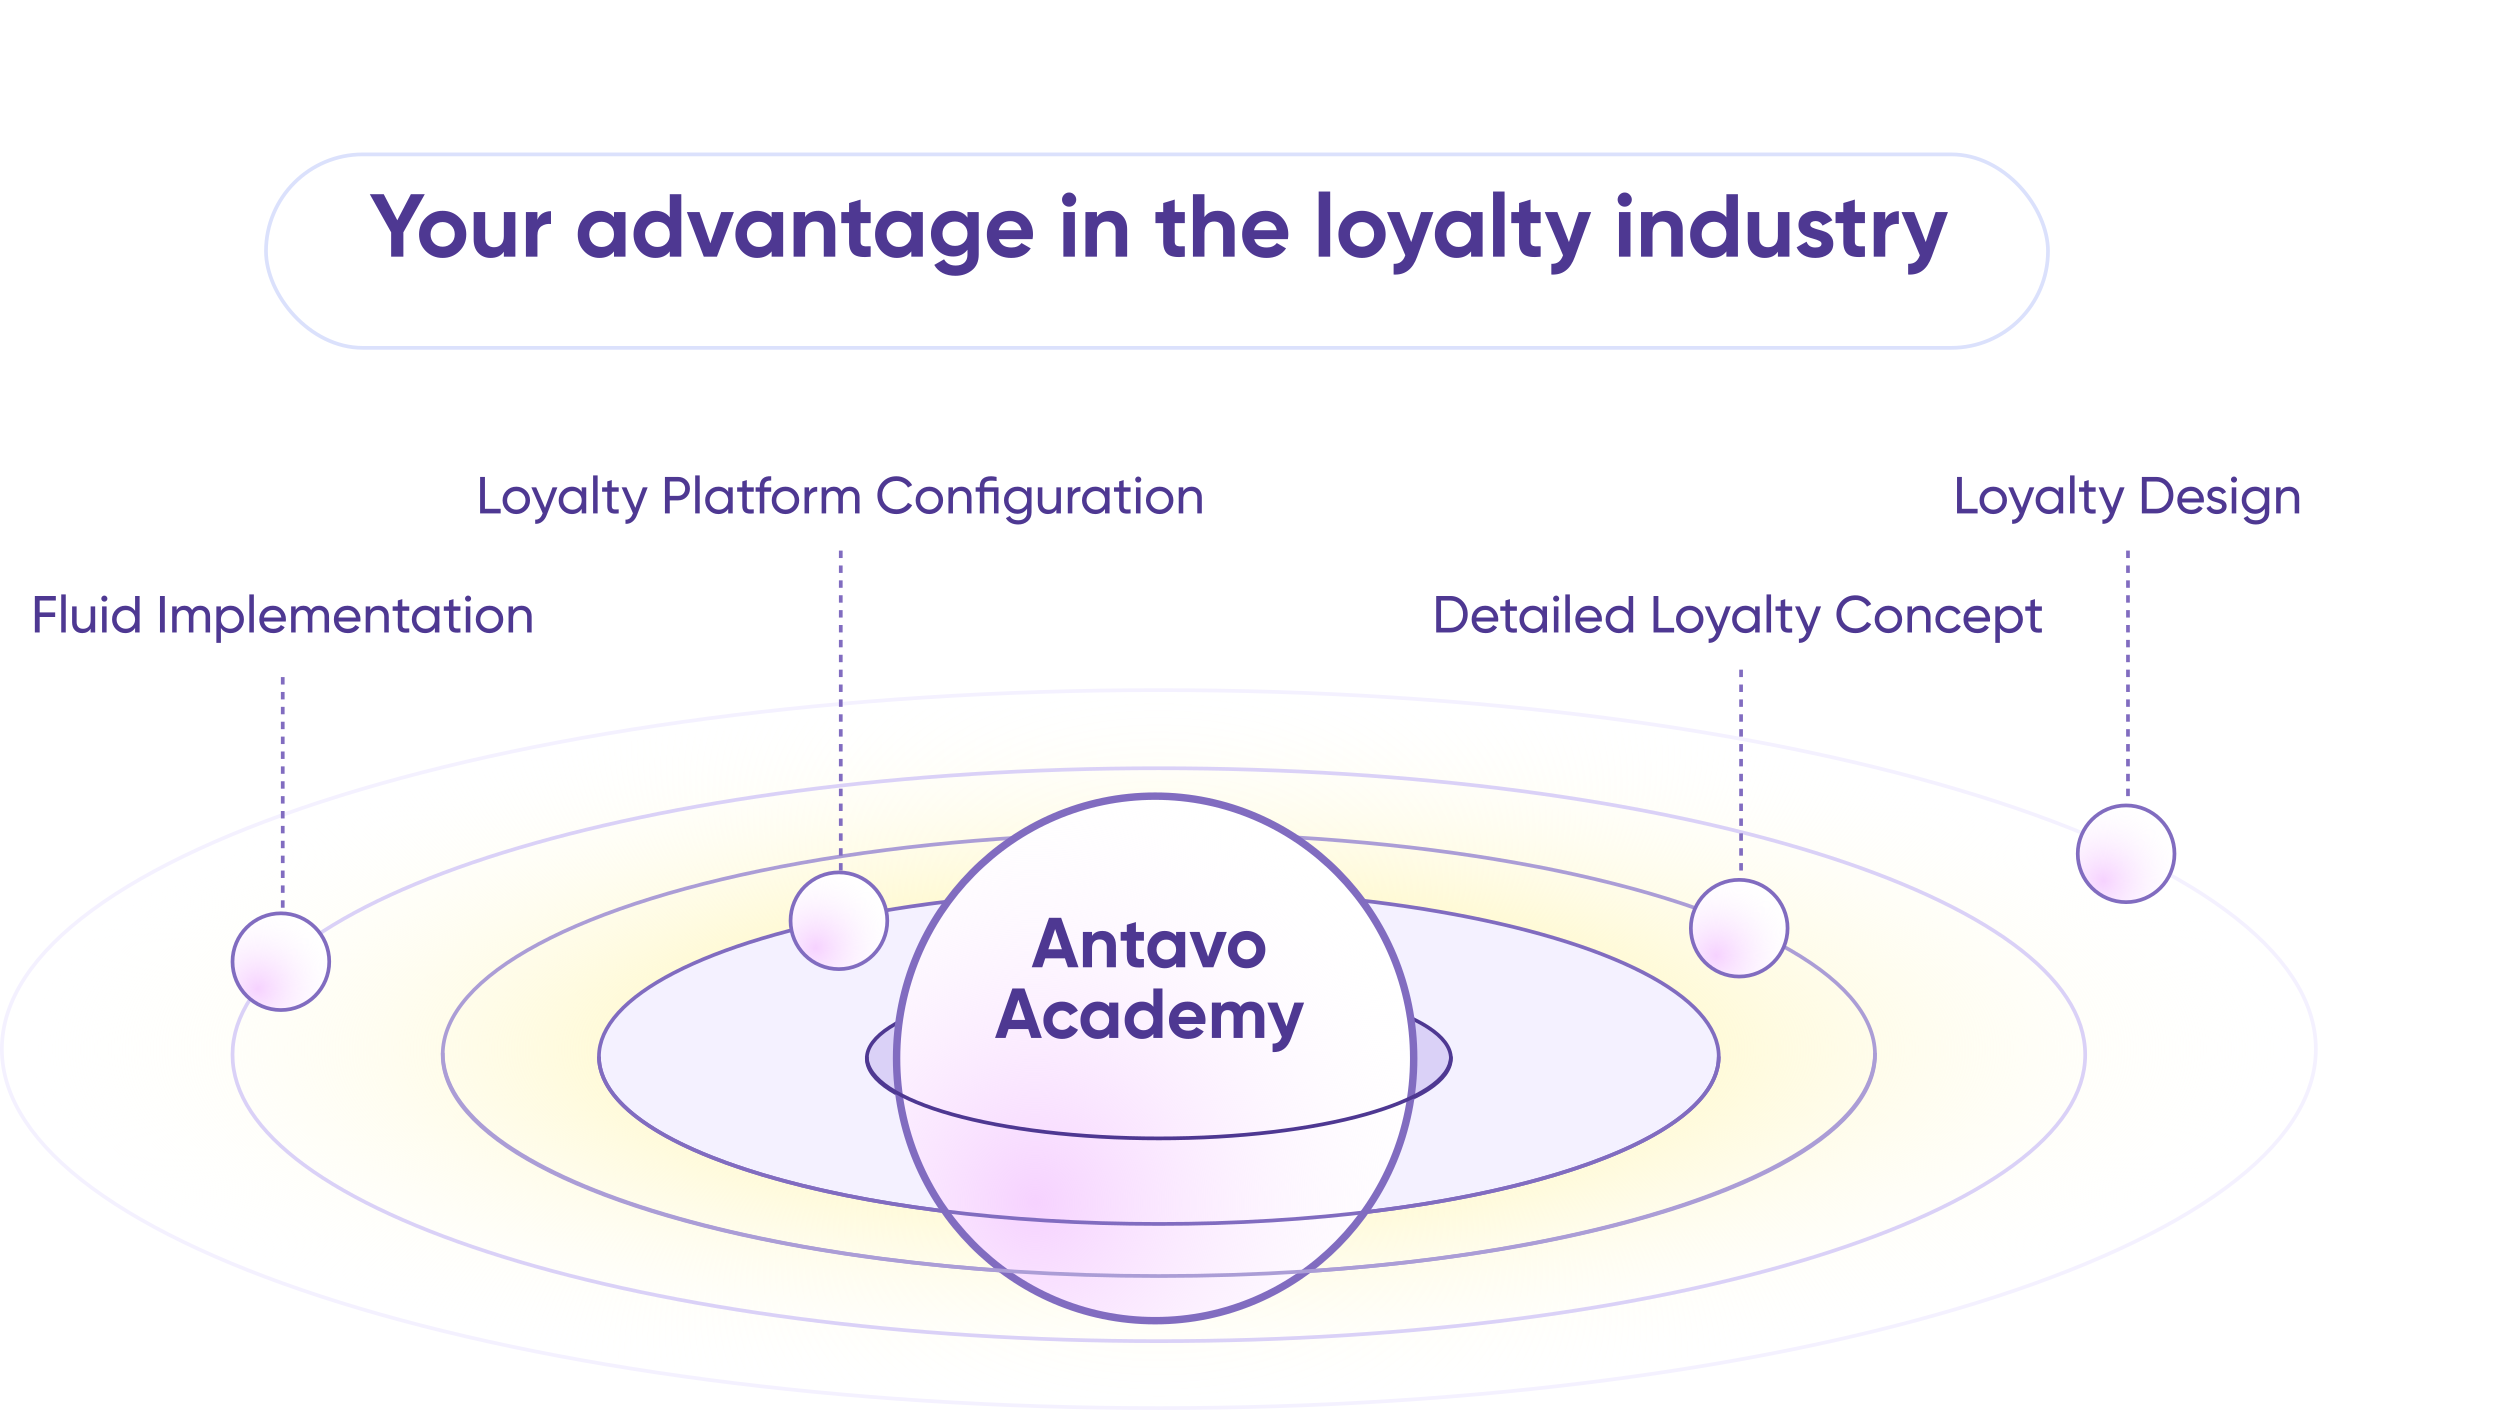 <svg width="672" height="380" viewBox="0 0 672 380" fill="none" xmlns="http://www.w3.org/2000/svg">
<g clip-path="url(#clip0_364_1367)">
<g filter="url(#filter0_d_364_1367)">
<rect x="71" y="37" width="480" height="53" rx="26.5" fill="white"/>
<rect x="71.5" y="37.5" width="479" height="52" rx="26" stroke="#DBE1FC"/>
</g>
<path d="M622.5 282C622.5 295.159 613.935 307.788 598.224 319.354C582.524 330.913 559.773 341.344 531.615 350.112C475.305 367.647 397.482 378.5 311.5 378.5C225.518 378.5 147.695 367.647 91.385 350.112C63.227 341.344 40.476 330.913 24.776 319.354C9.065 307.788 0.5 295.159 0.5 282C0.5 268.841 9.065 256.212 24.776 244.646C40.476 233.087 63.227 222.656 91.385 213.888C147.695 196.353 225.518 185.5 311.5 185.5C397.482 185.5 475.305 196.353 531.615 213.888C559.773 222.656 582.524 233.087 598.224 244.646C613.935 256.212 622.5 268.841 622.5 282Z" fill="url(#paint0_radial_364_1367)" stroke="#F4F1FF"/>
<path d="M389.872 160.2C391.207 160.2 392.313 160.676 393.19 161.628C394.077 162.571 394.52 163.728 394.52 165.1C394.52 166.472 394.077 167.634 393.19 168.586C392.313 169.529 391.207 170 389.872 170H386.05V160.2H389.872ZM389.872 168.768C390.871 168.768 391.687 168.418 392.322 167.718C392.957 167.018 393.274 166.145 393.274 165.1C393.274 164.055 392.957 163.182 392.322 162.482C391.687 161.782 390.871 161.432 389.872 161.432H387.352V168.768H389.872ZM396.827 167.06C396.948 167.685 397.233 168.171 397.681 168.516C398.138 168.861 398.698 169.034 399.361 169.034C400.285 169.034 400.957 168.693 401.377 168.012L402.413 168.6C401.731 169.655 400.705 170.182 399.333 170.182C398.222 170.182 397.317 169.837 396.617 169.146C395.926 168.446 395.581 167.564 395.581 166.5C395.581 165.445 395.921 164.568 396.603 163.868C397.284 163.168 398.166 162.818 399.249 162.818C400.275 162.818 401.111 163.182 401.755 163.91C402.408 164.629 402.735 165.497 402.735 166.514C402.735 166.691 402.721 166.873 402.693 167.06H396.827ZM399.249 163.966C398.595 163.966 398.054 164.153 397.625 164.526C397.195 164.89 396.929 165.38 396.827 165.996H401.503C401.4 165.333 401.139 164.829 400.719 164.484C400.299 164.139 399.809 163.966 399.249 163.966ZM407.738 164.176H405.876V167.97C405.876 168.315 405.941 168.563 406.072 168.712C406.212 168.852 406.422 168.927 406.702 168.936C406.982 168.936 407.327 168.927 407.738 168.908V170C406.674 170.14 405.895 170.056 405.4 169.748C404.905 169.431 404.658 168.838 404.658 167.97V164.176H403.272V163H404.658V161.404L405.876 161.04V163H407.738V164.176ZM414.62 163H415.838V170H414.62V168.796C414.014 169.72 413.132 170.182 411.974 170.182C410.994 170.182 410.159 169.827 409.468 169.118C408.778 168.399 408.432 167.527 408.432 166.5C408.432 165.473 408.778 164.605 409.468 163.896C410.159 163.177 410.994 162.818 411.974 162.818C413.132 162.818 414.014 163.28 414.62 164.204V163ZM412.128 169.006C412.838 169.006 413.43 168.768 413.906 168.292C414.382 167.807 414.62 167.209 414.62 166.5C414.62 165.791 414.382 165.198 413.906 164.722C413.43 164.237 412.838 163.994 412.128 163.994C411.428 163.994 410.84 164.237 410.364 164.722C409.888 165.198 409.65 165.791 409.65 166.5C409.65 167.209 409.888 167.807 410.364 168.292C410.84 168.768 411.428 169.006 412.128 169.006ZM418.3 161.726C418.066 161.726 417.87 161.647 417.712 161.488C417.553 161.329 417.474 161.138 417.474 160.914C417.474 160.69 417.553 160.499 417.712 160.34C417.87 160.172 418.066 160.088 418.3 160.088C418.524 160.088 418.715 160.172 418.874 160.34C419.032 160.499 419.112 160.69 419.112 160.914C419.112 161.138 419.032 161.329 418.874 161.488C418.715 161.647 418.524 161.726 418.3 161.726ZM417.684 170V163H418.902V170H417.684ZM420.76 170V159.78H421.978V170H420.76ZM424.69 167.06C424.811 167.685 425.096 168.171 425.544 168.516C426.001 168.861 426.561 169.034 427.224 169.034C428.148 169.034 428.82 168.693 429.24 168.012L430.276 168.6C429.595 169.655 428.568 170.182 427.196 170.182C426.085 170.182 425.18 169.837 424.48 169.146C423.789 168.446 423.444 167.564 423.444 166.5C423.444 165.445 423.785 164.568 424.466 163.868C425.147 163.168 426.029 162.818 427.112 162.818C428.139 162.818 428.974 163.182 429.618 163.91C430.271 164.629 430.598 165.497 430.598 166.514C430.598 166.691 430.584 166.873 430.556 167.06H424.69ZM427.112 163.966C426.459 163.966 425.917 164.153 425.488 164.526C425.059 164.89 424.793 165.38 424.69 165.996H429.366C429.263 165.333 429.002 164.829 428.582 164.484C428.162 164.139 427.672 163.966 427.112 163.966ZM437.781 160.2H438.999V170H437.781V168.796C437.174 169.72 436.292 170.182 435.135 170.182C434.155 170.182 433.319 169.827 432.629 169.118C431.938 168.399 431.593 167.527 431.593 166.5C431.593 165.473 431.938 164.605 432.629 163.896C433.319 163.177 434.155 162.818 435.135 162.818C436.292 162.818 437.174 163.28 437.781 164.204V160.2ZM435.289 169.006C435.998 169.006 436.591 168.768 437.067 168.292C437.543 167.807 437.781 167.209 437.781 166.5C437.781 165.791 437.543 165.198 437.067 164.722C436.591 164.237 435.998 163.994 435.289 163.994C434.589 163.994 434.001 164.237 433.525 164.722C433.049 165.198 432.811 165.791 432.811 166.5C432.811 167.209 433.049 167.807 433.525 168.292C434.001 168.768 434.589 169.006 435.289 169.006ZM445.772 168.768H450V170H444.47V160.2H445.772V168.768ZM456.814 169.118C456.096 169.827 455.223 170.182 454.196 170.182C453.17 170.182 452.297 169.827 451.578 169.118C450.869 168.409 450.514 167.536 450.514 166.5C450.514 165.464 450.869 164.591 451.578 163.882C452.297 163.173 453.17 162.818 454.196 162.818C455.223 162.818 456.096 163.173 456.814 163.882C457.533 164.591 457.892 165.464 457.892 166.5C457.892 167.536 457.533 168.409 456.814 169.118ZM454.196 168.992C454.896 168.992 455.484 168.754 455.96 168.278C456.436 167.802 456.674 167.209 456.674 166.5C456.674 165.791 456.436 165.198 455.96 164.722C455.484 164.246 454.896 164.008 454.196 164.008C453.506 164.008 452.922 164.246 452.446 164.722C451.97 165.198 451.732 165.791 451.732 166.5C451.732 167.209 451.97 167.802 452.446 168.278C452.922 168.754 453.506 168.992 454.196 168.992ZM463.941 163H465.243L462.387 170.434C462.088 171.227 461.668 171.829 461.127 172.24C460.595 172.66 459.979 172.847 459.279 172.8V171.666C460.138 171.731 460.768 171.255 461.169 170.238L461.295 169.972L458.243 163H459.545L461.925 168.488L463.941 163ZM471.783 163H473.001V170H471.783V168.796C471.176 169.72 470.294 170.182 469.137 170.182C468.157 170.182 467.321 169.827 466.631 169.118C465.94 168.399 465.595 167.527 465.595 166.5C465.595 165.473 465.94 164.605 466.631 163.896C467.321 163.177 468.157 162.818 469.137 162.818C470.294 162.818 471.176 163.28 471.783 164.204V163ZM469.291 169.006C470 169.006 470.593 168.768 471.069 168.292C471.545 167.807 471.783 167.209 471.783 166.5C471.783 165.791 471.545 165.198 471.069 164.722C470.593 164.237 470 163.994 469.291 163.994C468.591 163.994 468.003 164.237 467.527 164.722C467.051 165.198 466.812 165.791 466.812 166.5C466.812 167.209 467.051 167.807 467.527 168.292C468.003 168.768 468.591 169.006 469.291 169.006ZM474.846 170V159.78H476.064V170H474.846ZM481.73 164.176H479.868V167.97C479.868 168.315 479.933 168.563 480.064 168.712C480.204 168.852 480.414 168.927 480.694 168.936C480.974 168.936 481.319 168.927 481.73 168.908V170C480.666 170.14 479.887 170.056 479.392 169.748C478.897 169.431 478.65 168.838 478.65 167.97V164.176H477.264V163H478.65V161.404L479.868 161.04V163H481.73V164.176ZM488.208 163H489.51L486.654 170.434C486.356 171.227 485.936 171.829 485.394 172.24C484.862 172.66 484.246 172.847 483.546 172.8V171.666C484.405 171.731 485.035 171.255 485.436 170.238L485.562 169.972L482.51 163H483.812L486.192 168.488L488.208 163ZM498.76 170.182C497.276 170.182 496.048 169.692 495.078 168.712C494.116 167.732 493.636 166.528 493.636 165.1C493.636 163.672 494.116 162.468 495.078 161.488C496.048 160.508 497.276 160.018 498.76 160.018C499.656 160.018 500.477 160.233 501.224 160.662C501.98 161.091 502.568 161.67 502.988 162.398L501.854 163.056C501.574 162.515 501.154 162.085 500.594 161.768C500.043 161.441 499.432 161.278 498.76 161.278C497.63 161.278 496.706 161.642 495.988 162.37C495.278 163.098 494.924 164.008 494.924 165.1C494.924 166.183 495.278 167.088 495.988 167.816C496.706 168.544 497.63 168.908 498.76 168.908C499.432 168.908 500.043 168.749 500.594 168.432C501.154 168.105 501.574 167.676 501.854 167.144L502.988 167.788C502.577 168.516 501.994 169.099 501.238 169.538C500.482 169.967 499.656 170.182 498.76 170.182ZM510.217 169.118C509.498 169.827 508.625 170.182 507.599 170.182C506.572 170.182 505.699 169.827 504.981 169.118C504.271 168.409 503.917 167.536 503.917 166.5C503.917 165.464 504.271 164.591 504.981 163.882C505.699 163.173 506.572 162.818 507.599 162.818C508.625 162.818 509.498 163.173 510.217 163.882C510.935 164.591 511.295 165.464 511.295 166.5C511.295 167.536 510.935 168.409 510.217 169.118ZM507.599 168.992C508.299 168.992 508.887 168.754 509.363 168.278C509.839 167.802 510.077 167.209 510.077 166.5C510.077 165.791 509.839 165.198 509.363 164.722C508.887 164.246 508.299 164.008 507.599 164.008C506.908 164.008 506.325 164.246 505.849 164.722C505.373 165.198 505.135 165.791 505.135 166.5C505.135 167.209 505.373 167.802 505.849 168.278C506.325 168.754 506.908 168.992 507.599 168.992ZM516.217 162.818C517.038 162.818 517.696 163.079 518.191 163.602C518.685 164.115 518.933 164.815 518.933 165.702V170H517.715V165.772C517.715 165.203 517.561 164.764 517.253 164.456C516.945 164.139 516.52 163.98 515.979 163.98C515.372 163.98 514.882 164.171 514.509 164.554C514.135 164.927 513.949 165.506 513.949 166.29V170H512.731V163H513.949V164.008C514.443 163.215 515.199 162.818 516.217 162.818ZM523.923 170.182C522.868 170.182 521.991 169.832 521.291 169.132C520.591 168.423 520.241 167.545 520.241 166.5C520.241 165.455 520.591 164.582 521.291 163.882C521.991 163.173 522.868 162.818 523.923 162.818C524.614 162.818 525.234 162.986 525.785 163.322C526.336 163.649 526.746 164.092 527.017 164.652L525.995 165.24C525.818 164.867 525.542 164.568 525.169 164.344C524.805 164.12 524.39 164.008 523.923 164.008C523.223 164.008 522.635 164.246 522.159 164.722C521.692 165.198 521.459 165.791 521.459 166.5C521.459 167.2 521.692 167.788 522.159 168.264C522.635 168.74 523.223 168.978 523.923 168.978C524.39 168.978 524.81 168.871 525.183 168.656C525.556 168.432 525.841 168.133 526.037 167.76L527.073 168.362C526.774 168.913 526.345 169.356 525.785 169.692C525.225 170.019 524.604 170.182 523.923 170.182ZM529.034 167.06C529.155 167.685 529.44 168.171 529.888 168.516C530.345 168.861 530.905 169.034 531.568 169.034C532.492 169.034 533.164 168.693 533.584 168.012L534.62 168.6C533.939 169.655 532.912 170.182 531.54 170.182C530.429 170.182 529.524 169.837 528.824 169.146C528.133 168.446 527.788 167.564 527.788 166.5C527.788 165.445 528.129 164.568 528.81 163.868C529.491 163.168 530.373 162.818 531.456 162.818C532.483 162.818 533.318 163.182 533.962 163.91C534.615 164.629 534.942 165.497 534.942 166.514C534.942 166.691 534.928 166.873 534.9 167.06H529.034ZM531.456 163.966C530.803 163.966 530.261 164.153 529.832 164.526C529.403 164.89 529.137 165.38 529.034 165.996H533.71C533.607 165.333 533.346 164.829 532.926 164.484C532.506 164.139 532.016 163.966 531.456 163.966ZM540.206 162.818C541.186 162.818 542.021 163.177 542.712 163.896C543.403 164.605 543.748 165.473 543.748 166.5C543.748 167.527 543.403 168.399 542.712 169.118C542.021 169.827 541.186 170.182 540.206 170.182C539.049 170.182 538.167 169.72 537.56 168.796V172.8H536.342V163H537.56V164.204C538.167 163.28 539.049 162.818 540.206 162.818ZM540.052 169.006C540.752 169.006 541.34 168.768 541.816 168.292C542.292 167.807 542.53 167.209 542.53 166.5C542.53 165.791 542.292 165.198 541.816 164.722C541.34 164.237 540.752 163.994 540.052 163.994C539.343 163.994 538.75 164.237 538.274 164.722C537.798 165.198 537.56 165.791 537.56 166.5C537.56 167.209 537.798 167.807 538.274 168.292C538.75 168.768 539.343 169.006 540.052 169.006ZM548.859 164.176H546.997V167.97C546.997 168.315 547.062 168.563 547.193 168.712C547.333 168.852 547.543 168.927 547.823 168.936C548.103 168.936 548.448 168.927 548.859 168.908V170C547.795 170.14 547.016 170.056 546.521 169.748C546.026 169.431 545.779 168.838 545.779 167.97V164.176H544.393V163H545.779V161.404L546.997 161.04V163H548.859V164.176Z" fill="#4E3892"/>
<path d="M130.352 136.768H134.58V138H129.05V128.2H130.352V136.768ZM141.395 137.118C140.676 137.827 139.803 138.182 138.777 138.182C137.75 138.182 136.877 137.827 136.159 137.118C135.449 136.409 135.095 135.536 135.095 134.5C135.095 133.464 135.449 132.591 136.159 131.882C136.877 131.173 137.75 130.818 138.777 130.818C139.803 130.818 140.676 131.173 141.395 131.882C142.113 132.591 142.472 133.464 142.472 134.5C142.472 135.536 142.113 136.409 141.395 137.118ZM138.777 136.992C139.477 136.992 140.065 136.754 140.541 136.278C141.017 135.802 141.255 135.209 141.255 134.5C141.255 133.791 141.017 133.198 140.541 132.722C140.065 132.246 139.477 132.008 138.777 132.008C138.086 132.008 137.503 132.246 137.027 132.722C136.551 133.198 136.312 133.791 136.312 134.5C136.312 135.209 136.551 135.802 137.027 136.278C137.503 136.754 138.086 136.992 138.777 136.992ZM148.521 131H149.823L146.967 138.434C146.668 139.227 146.248 139.829 145.707 140.24C145.175 140.66 144.559 140.847 143.859 140.8V139.666C144.718 139.731 145.348 139.255 145.749 138.238L145.875 137.972L142.823 131H144.125L146.505 136.488L148.521 131ZM156.363 131H157.581V138H156.363V136.796C155.756 137.72 154.874 138.182 153.717 138.182C152.737 138.182 151.901 137.827 151.211 137.118C150.52 136.399 150.175 135.527 150.175 134.5C150.175 133.473 150.52 132.605 151.211 131.896C151.901 131.177 152.737 130.818 153.717 130.818C154.874 130.818 155.756 131.28 156.363 132.204V131ZM153.871 137.006C154.58 137.006 155.173 136.768 155.649 136.292C156.125 135.807 156.363 135.209 156.363 134.5C156.363 133.791 156.125 133.198 155.649 132.722C155.173 132.237 154.58 131.994 153.871 131.994C153.171 131.994 152.583 132.237 152.107 132.722C151.631 133.198 151.393 133.791 151.393 134.5C151.393 135.209 151.631 135.807 152.107 136.292C152.583 136.768 153.171 137.006 153.871 137.006ZM159.426 138V127.78H160.644V138H159.426ZM166.31 132.176H164.448V135.97C164.448 136.315 164.513 136.563 164.644 136.712C164.784 136.852 164.994 136.927 165.274 136.936C165.554 136.936 165.899 136.927 166.31 136.908V138C165.246 138.14 164.467 138.056 163.972 137.748C163.477 137.431 163.23 136.838 163.23 135.97V132.176H161.844V131H163.23V129.404L164.448 129.04V131H166.31V132.176ZM172.789 131H174.091L171.235 138.434C170.936 139.227 170.516 139.829 169.975 140.24C169.443 140.66 168.827 140.847 168.127 140.8V139.666C168.985 139.731 169.615 139.255 170.017 138.238L170.143 137.972L167.091 131H168.393L170.773 136.488L172.789 131ZM182.29 128.2C183.195 128.2 183.946 128.503 184.544 129.11C185.15 129.707 185.454 130.454 185.454 131.35C185.454 132.237 185.15 132.983 184.544 133.59C183.946 134.197 183.195 134.5 182.29 134.5H180.036V138H178.734V128.2H182.29ZM182.29 133.282C182.831 133.282 183.279 133.1 183.634 132.736C183.988 132.363 184.166 131.901 184.166 131.35C184.166 130.79 183.988 130.328 183.634 129.964C183.279 129.6 182.831 129.418 182.29 129.418H180.036V133.282H182.29ZM186.865 138V127.78H188.083V138H186.865ZM195.738 131H196.956V138H195.738V136.796C195.131 137.72 194.249 138.182 193.092 138.182C192.112 138.182 191.276 137.827 190.586 137.118C189.895 136.399 189.55 135.527 189.55 134.5C189.55 133.473 189.895 132.605 190.586 131.896C191.276 131.177 192.112 130.818 193.092 130.818C194.249 130.818 195.131 131.28 195.738 132.204V131ZM193.246 137.006C193.955 137.006 194.548 136.768 195.024 136.292C195.5 135.807 195.738 135.209 195.738 134.5C195.738 133.791 195.5 133.198 195.024 132.722C194.548 132.237 193.955 131.994 193.246 131.994C192.546 131.994 191.958 132.237 191.482 132.722C191.006 133.198 190.768 133.791 190.768 134.5C190.768 135.209 191.006 135.807 191.482 136.292C191.958 136.768 192.546 137.006 193.246 137.006ZM202.609 132.176H200.747V135.97C200.747 136.315 200.812 136.563 200.943 136.712C201.083 136.852 201.293 136.927 201.573 136.936C201.853 136.936 202.198 136.927 202.609 136.908V138C201.545 138.14 200.766 138.056 200.271 137.748C199.776 137.431 199.529 136.838 199.529 135.97V132.176H198.143V131H199.529V129.404L200.747 129.04V131H202.609V132.176ZM207.293 129.194C206.061 129.091 205.445 129.623 205.445 130.79V131H207.293V132.176H205.445V138H204.227V132.176H203.107V131H204.227V130.79C204.227 129.847 204.489 129.133 205.011 128.648C205.543 128.163 206.304 127.953 207.293 128.018V129.194ZM213.746 137.118C213.027 137.827 212.155 138.182 211.128 138.182C210.101 138.182 209.229 137.827 208.51 137.118C207.801 136.409 207.446 135.536 207.446 134.5C207.446 133.464 207.801 132.591 208.51 131.882C209.229 131.173 210.101 130.818 211.128 130.818C212.155 130.818 213.027 131.173 213.746 131.882C214.465 132.591 214.824 133.464 214.824 134.5C214.824 135.536 214.465 136.409 213.746 137.118ZM211.128 136.992C211.828 136.992 212.416 136.754 212.892 136.278C213.368 135.802 213.606 135.209 213.606 134.5C213.606 133.791 213.368 133.198 212.892 132.722C212.416 132.246 211.828 132.008 211.128 132.008C210.437 132.008 209.854 132.246 209.378 132.722C208.902 133.198 208.664 133.791 208.664 134.5C208.664 135.209 208.902 135.802 209.378 136.278C209.854 136.754 210.437 136.992 211.128 136.992ZM217.478 132.176C217.879 131.308 218.607 130.874 219.662 130.874V132.148C219.065 132.12 218.551 132.279 218.122 132.624C217.693 132.969 217.478 133.525 217.478 134.29V138H216.26V131H217.478V132.176ZM228.414 130.818C229.198 130.818 229.832 131.075 230.318 131.588C230.803 132.092 231.046 132.778 231.046 133.646V138H229.828V133.688C229.828 133.147 229.688 132.727 229.408 132.428C229.128 132.129 228.754 131.98 228.288 131.98C227.765 131.98 227.345 132.157 227.028 132.512C226.72 132.857 226.566 133.389 226.566 134.108V138H225.348V133.688C225.348 133.147 225.212 132.727 224.942 132.428C224.68 132.129 224.321 131.98 223.864 131.98C223.35 131.98 222.921 132.157 222.576 132.512C222.24 132.867 222.072 133.399 222.072 134.108V138H220.854V131H222.072V131.938C222.548 131.191 223.243 130.818 224.158 130.818C225.1 130.818 225.786 131.215 226.216 132.008C226.701 131.215 227.434 130.818 228.414 130.818ZM240.967 138.182C239.483 138.182 238.255 137.692 237.285 136.712C236.323 135.732 235.843 134.528 235.843 133.1C235.843 131.672 236.323 130.468 237.285 129.488C238.255 128.508 239.483 128.018 240.967 128.018C241.863 128.018 242.684 128.233 243.431 128.662C244.187 129.091 244.775 129.67 245.195 130.398L244.061 131.056C243.781 130.515 243.361 130.085 242.801 129.768C242.25 129.441 241.639 129.278 240.967 129.278C239.837 129.278 238.913 129.642 238.195 130.37C237.485 131.098 237.131 132.008 237.131 133.1C237.131 134.183 237.485 135.088 238.195 135.816C238.913 136.544 239.837 136.908 240.967 136.908C241.639 136.908 242.25 136.749 242.801 136.432C243.361 136.105 243.781 135.676 244.061 135.144L245.195 135.788C244.784 136.516 244.201 137.099 243.445 137.538C242.689 137.967 241.863 138.182 240.967 138.182ZM252.424 137.118C251.705 137.827 250.832 138.182 249.806 138.182C248.779 138.182 247.906 137.827 247.188 137.118C246.478 136.409 246.124 135.536 246.124 134.5C246.124 133.464 246.478 132.591 247.188 131.882C247.906 131.173 248.779 130.818 249.806 130.818C250.832 130.818 251.705 131.173 252.424 131.882C253.142 132.591 253.502 133.464 253.502 134.5C253.502 135.536 253.142 136.409 252.424 137.118ZM249.806 136.992C250.506 136.992 251.094 136.754 251.57 136.278C252.046 135.802 252.284 135.209 252.284 134.5C252.284 133.791 252.046 133.198 251.57 132.722C251.094 132.246 250.506 132.008 249.806 132.008C249.115 132.008 248.532 132.246 248.056 132.722C247.58 133.198 247.342 133.791 247.342 134.5C247.342 135.209 247.58 135.802 248.056 136.278C248.532 136.754 249.115 136.992 249.806 136.992ZM258.424 130.818C259.245 130.818 259.903 131.079 260.398 131.602C260.892 132.115 261.14 132.815 261.14 133.702V138H259.922V133.772C259.922 133.203 259.768 132.764 259.46 132.456C259.152 132.139 258.727 131.98 258.186 131.98C257.579 131.98 257.089 132.171 256.716 132.554C256.342 132.927 256.156 133.506 256.156 134.29V138H254.938V131H256.156V132.008C256.65 131.215 257.406 130.818 258.424 130.818ZM268.398 131V138H267.18V132.176H264.59V138H263.372V132.176H262.252V131H263.372V130.79C263.372 128.942 264.394 128.018 266.438 128.018C266.821 128.018 267.301 128.079 267.88 128.2V129.306C267.311 129.231 266.83 129.194 266.438 129.194C265.803 129.194 265.337 129.315 265.038 129.558C264.739 129.791 264.59 130.202 264.59 130.79V131H268.398ZM276.074 131H277.278V137.706C277.278 138.742 276.928 139.545 276.228 140.114C275.528 140.693 274.688 140.982 273.708 140.982C272.924 140.982 272.247 140.833 271.678 140.534C271.109 140.245 270.679 139.825 270.39 139.274L271.454 138.672C271.837 139.456 272.597 139.848 273.736 139.848C274.464 139.848 275.033 139.657 275.444 139.274C275.864 138.891 276.074 138.369 276.074 137.706V136.712C275.458 137.645 274.581 138.112 273.442 138.112C272.443 138.112 271.599 137.757 270.908 137.048C270.217 136.339 269.872 135.475 269.872 134.458C269.872 133.441 270.217 132.582 270.908 131.882C271.599 131.173 272.443 130.818 273.442 130.818C274.59 130.818 275.467 131.28 276.074 132.204V131ZM271.804 136.236C272.28 136.712 272.873 136.95 273.582 136.95C274.291 136.95 274.884 136.712 275.36 136.236C275.836 135.76 276.074 135.167 276.074 134.458C276.074 133.758 275.836 133.17 275.36 132.694C274.884 132.218 274.291 131.98 273.582 131.98C272.873 131.98 272.28 132.218 271.804 132.694C271.328 133.17 271.09 133.758 271.09 134.458C271.09 135.167 271.328 135.76 271.804 136.236ZM283.953 131H285.171V138H283.953V136.992C283.459 137.785 282.703 138.182 281.685 138.182C280.864 138.182 280.206 137.925 279.711 137.412C279.217 136.889 278.969 136.185 278.969 135.298V131H280.187V135.228C280.187 135.797 280.341 136.241 280.649 136.558C280.957 136.866 281.382 137.02 281.923 137.02C282.53 137.02 283.02 136.833 283.393 136.46C283.767 136.077 283.953 135.494 283.953 134.71V131ZM288.244 132.176C288.645 131.308 289.373 130.874 290.428 130.874V132.148C289.83 132.12 289.317 132.279 288.888 132.624C288.458 132.969 288.244 133.525 288.244 134.29V138H287.026V131H288.244V132.176ZM297.033 131H298.251V138H297.033V136.796C296.426 137.72 295.544 138.182 294.387 138.182C293.407 138.182 292.571 137.827 291.881 137.118C291.19 136.399 290.845 135.527 290.845 134.5C290.845 133.473 291.19 132.605 291.881 131.896C292.571 131.177 293.407 130.818 294.387 130.818C295.544 130.818 296.426 131.28 297.033 132.204V131ZM294.541 137.006C295.25 137.006 295.843 136.768 296.319 136.292C296.795 135.807 297.033 135.209 297.033 134.5C297.033 133.791 296.795 133.198 296.319 132.722C295.843 132.237 295.25 131.994 294.541 131.994C293.841 131.994 293.253 132.237 292.777 132.722C292.301 133.198 292.062 133.791 292.062 134.5C292.062 135.209 292.301 135.807 292.777 136.292C293.253 136.768 293.841 137.006 294.541 137.006ZM303.904 132.176H302.042V135.97C302.042 136.315 302.107 136.563 302.238 136.712C302.378 136.852 302.588 136.927 302.868 136.936C303.148 136.936 303.493 136.927 303.904 136.908V138C302.84 138.14 302.061 138.056 301.566 137.748C301.071 137.431 300.824 136.838 300.824 135.97V132.176H299.438V131H300.824V129.404L302.042 129.04V131H303.904V132.176ZM305.962 129.726C305.729 129.726 305.533 129.647 305.374 129.488C305.215 129.329 305.136 129.138 305.136 128.914C305.136 128.69 305.215 128.499 305.374 128.34C305.533 128.172 305.729 128.088 305.962 128.088C306.186 128.088 306.377 128.172 306.536 128.34C306.695 128.499 306.774 128.69 306.774 128.914C306.774 129.138 306.695 129.329 306.536 129.488C306.377 129.647 306.186 129.726 305.962 129.726ZM305.346 138V131H306.564V138H305.346ZM314.33 137.118C313.611 137.827 312.739 138.182 311.712 138.182C310.685 138.182 309.813 137.827 309.094 137.118C308.385 136.409 308.03 135.536 308.03 134.5C308.03 133.464 308.385 132.591 309.094 131.882C309.813 131.173 310.685 130.818 311.712 130.818C312.739 130.818 313.611 131.173 314.33 131.882C315.049 132.591 315.408 133.464 315.408 134.5C315.408 135.536 315.049 136.409 314.33 137.118ZM311.712 136.992C312.412 136.992 313 136.754 313.476 136.278C313.952 135.802 314.19 135.209 314.19 134.5C314.19 133.791 313.952 133.198 313.476 132.722C313 132.246 312.412 132.008 311.712 132.008C311.021 132.008 310.438 132.246 309.962 132.722C309.486 133.198 309.248 133.791 309.248 134.5C309.248 135.209 309.486 135.802 309.962 136.278C310.438 136.754 311.021 136.992 311.712 136.992ZM320.33 130.818C321.151 130.818 321.809 131.079 322.304 131.602C322.799 132.115 323.046 132.815 323.046 133.702V138H321.828V133.772C321.828 133.203 321.674 132.764 321.366 132.456C321.058 132.139 320.633 131.98 320.092 131.98C319.485 131.98 318.995 132.171 318.622 132.554C318.249 132.927 318.062 133.506 318.062 134.29V138H316.844V131H318.062V132.008C318.557 131.215 319.313 130.818 320.33 130.818Z" fill="#4E3892"/>
<path d="M527.352 136.768H531.58V138H526.05V128.2H527.352V136.768ZM538.395 137.118C537.676 137.827 536.803 138.182 535.777 138.182C534.75 138.182 533.877 137.827 533.159 137.118C532.449 136.409 532.095 135.536 532.095 134.5C532.095 133.464 532.449 132.591 533.159 131.882C533.877 131.173 534.75 130.818 535.777 130.818C536.803 130.818 537.676 131.173 538.395 131.882C539.113 132.591 539.472 133.464 539.472 134.5C539.472 135.536 539.113 136.409 538.395 137.118ZM535.777 136.992C536.477 136.992 537.065 136.754 537.541 136.278C538.017 135.802 538.255 135.209 538.255 134.5C538.255 133.791 538.017 133.198 537.541 132.722C537.065 132.246 536.477 132.008 535.777 132.008C535.086 132.008 534.503 132.246 534.027 132.722C533.551 133.198 533.312 133.791 533.312 134.5C533.312 135.209 533.551 135.802 534.027 136.278C534.503 136.754 535.086 136.992 535.777 136.992ZM545.521 131H546.823L543.967 138.434C543.668 139.227 543.248 139.829 542.707 140.24C542.175 140.66 541.559 140.847 540.859 140.8V139.666C541.718 139.731 542.348 139.255 542.749 138.238L542.875 137.972L539.823 131H541.125L543.505 136.488L545.521 131ZM553.363 131H554.581V138H553.363V136.796C552.756 137.72 551.874 138.182 550.717 138.182C549.737 138.182 548.901 137.827 548.211 137.118C547.52 136.399 547.175 135.527 547.175 134.5C547.175 133.473 547.52 132.605 548.211 131.896C548.901 131.177 549.737 130.818 550.717 130.818C551.874 130.818 552.756 131.28 553.363 132.204V131ZM550.871 137.006C551.58 137.006 552.173 136.768 552.649 136.292C553.125 135.807 553.363 135.209 553.363 134.5C553.363 133.791 553.125 133.198 552.649 132.722C552.173 132.237 551.58 131.994 550.871 131.994C550.171 131.994 549.583 132.237 549.107 132.722C548.631 133.198 548.393 133.791 548.393 134.5C548.393 135.209 548.631 135.807 549.107 136.292C549.583 136.768 550.171 137.006 550.871 137.006ZM556.426 138V127.78H557.644V138H556.426ZM563.31 132.176H561.448V135.97C561.448 136.315 561.513 136.563 561.644 136.712C561.784 136.852 561.994 136.927 562.274 136.936C562.554 136.936 562.899 136.927 563.31 136.908V138C562.246 138.14 561.467 138.056 560.972 137.748C560.477 137.431 560.23 136.838 560.23 135.97V132.176H558.844V131H560.23V129.404L561.448 129.04V131H563.31V132.176ZM569.789 131H571.091L568.235 138.434C567.936 139.227 567.516 139.829 566.975 140.24C566.443 140.66 565.827 140.847 565.127 140.8V139.666C565.985 139.731 566.615 139.255 567.017 138.238L567.143 137.972L564.091 131H565.393L567.773 136.488L569.789 131ZM579.556 128.2C580.89 128.2 581.996 128.676 582.874 129.628C583.76 130.571 584.204 131.728 584.204 133.1C584.204 134.472 583.76 135.634 582.874 136.586C581.996 137.529 580.89 138 579.556 138H575.734V128.2H579.556ZM579.556 136.768C580.554 136.768 581.371 136.418 582.006 135.718C582.64 135.018 582.958 134.145 582.958 133.1C582.958 132.055 582.64 131.182 582.006 130.482C581.371 129.782 580.554 129.432 579.556 129.432H577.036V136.768H579.556ZM586.51 135.06C586.632 135.685 586.916 136.171 587.364 136.516C587.822 136.861 588.382 137.034 589.044 137.034C589.968 137.034 590.64 136.693 591.06 136.012L592.096 136.6C591.415 137.655 590.388 138.182 589.016 138.182C587.906 138.182 587 137.837 586.3 137.146C585.61 136.446 585.264 135.564 585.264 134.5C585.264 133.445 585.605 132.568 586.286 131.868C586.968 131.168 587.85 130.818 588.932 130.818C589.959 130.818 590.794 131.182 591.438 131.91C592.092 132.629 592.418 133.497 592.418 134.514C592.418 134.691 592.404 134.873 592.376 135.06H586.51ZM588.932 131.966C588.279 131.966 587.738 132.153 587.308 132.526C586.879 132.89 586.613 133.38 586.51 133.996H591.186C591.084 133.333 590.822 132.829 590.402 132.484C589.982 132.139 589.492 131.966 588.932 131.966ZM594.595 132.89C594.595 133.161 594.73 133.38 595.001 133.548C595.272 133.707 595.598 133.837 595.981 133.94C596.364 134.033 596.746 134.145 597.129 134.276C597.512 134.397 597.838 134.612 598.109 134.92C598.38 135.219 598.515 135.606 598.515 136.082C598.515 136.717 598.268 137.225 597.773 137.608C597.288 137.991 596.662 138.182 595.897 138.182C595.216 138.182 594.632 138.033 594.147 137.734C593.662 137.435 593.316 137.039 593.111 136.544L594.161 135.942C594.273 136.278 594.483 136.544 594.791 136.74C595.099 136.936 595.468 137.034 595.897 137.034C596.298 137.034 596.63 136.959 596.891 136.81C597.152 136.651 597.283 136.409 597.283 136.082C597.283 135.811 597.148 135.597 596.877 135.438C596.606 135.27 596.28 135.139 595.897 135.046C595.514 134.943 595.132 134.827 594.749 134.696C594.366 134.565 594.04 134.351 593.769 134.052C593.498 133.753 593.363 133.371 593.363 132.904C593.363 132.297 593.596 131.798 594.063 131.406C594.539 131.014 595.132 130.818 595.841 130.818C596.41 130.818 596.914 130.949 597.353 131.21C597.801 131.462 598.137 131.817 598.361 132.274L597.339 132.848C597.087 132.251 596.588 131.952 595.841 131.952C595.496 131.952 595.202 132.036 594.959 132.204C594.716 132.363 594.595 132.591 594.595 132.89ZM600.505 129.726C600.272 129.726 600.076 129.647 599.917 129.488C599.758 129.329 599.679 129.138 599.679 128.914C599.679 128.69 599.758 128.499 599.917 128.34C600.076 128.172 600.272 128.088 600.505 128.088C600.729 128.088 600.92 128.172 601.079 128.34C601.238 128.499 601.317 128.69 601.317 128.914C601.317 129.138 601.238 129.329 601.079 129.488C600.92 129.647 600.729 129.726 600.505 129.726ZM599.889 138V131H601.107V138H599.889ZM608.775 131H609.979V137.706C609.979 138.742 609.629 139.545 608.929 140.114C608.229 140.693 607.389 140.982 606.409 140.982C605.625 140.982 604.948 140.833 604.379 140.534C603.81 140.245 603.38 139.825 603.091 139.274L604.155 138.672C604.538 139.456 605.298 139.848 606.437 139.848C607.165 139.848 607.734 139.657 608.145 139.274C608.565 138.891 608.775 138.369 608.775 137.706V136.712C608.159 137.645 607.282 138.112 606.143 138.112C605.144 138.112 604.3 137.757 603.609 137.048C602.918 136.339 602.573 135.475 602.573 134.458C602.573 133.441 602.918 132.582 603.609 131.882C604.3 131.173 605.144 130.818 606.143 130.818C607.291 130.818 608.168 131.28 608.775 132.204V131ZM604.505 136.236C604.981 136.712 605.574 136.95 606.283 136.95C606.992 136.95 607.585 136.712 608.061 136.236C608.537 135.76 608.775 135.167 608.775 134.458C608.775 133.758 608.537 133.17 608.061 132.694C607.585 132.218 606.992 131.98 606.283 131.98C605.574 131.98 604.981 132.218 604.505 132.694C604.029 133.17 603.791 133.758 603.791 134.458C603.791 135.167 604.029 135.76 604.505 136.236ZM615.31 130.818C616.132 130.818 616.79 131.079 617.284 131.602C617.779 132.115 618.026 132.815 618.026 133.702V138H616.808V133.772C616.808 133.203 616.654 132.764 616.346 132.456C616.038 132.139 615.614 131.98 615.072 131.98C614.466 131.98 613.976 132.171 613.602 132.554C613.229 132.927 613.042 133.506 613.042 134.29V138H611.824V131H613.042V132.008C613.537 131.215 614.293 130.818 615.31 130.818Z" fill="#4E3892"/>
<path d="M15.009 161.432H10.669V164.61H14.827V165.842H10.669V170H9.367V160.2H15.009V161.432ZM16.46 170V159.78H17.678V170H16.46ZM24.366 163H25.584V170H24.366V168.992C23.872 169.785 23.116 170.182 22.098 170.182C21.277 170.182 20.619 169.925 20.124 169.412C19.63 168.889 19.382 168.185 19.382 167.298V163H20.6V167.228C20.6 167.797 20.754 168.241 21.062 168.558C21.37 168.866 21.795 169.02 22.336 169.02C22.943 169.02 23.433 168.833 23.806 168.46C24.18 168.077 24.366 167.494 24.366 166.71V163ZM28.055 161.726C27.821 161.726 27.625 161.647 27.467 161.488C27.308 161.329 27.229 161.138 27.229 160.914C27.229 160.69 27.308 160.499 27.467 160.34C27.625 160.172 27.821 160.088 28.055 160.088C28.279 160.088 28.47 160.172 28.629 160.34C28.787 160.499 28.867 160.69 28.867 160.914C28.867 161.138 28.787 161.329 28.629 161.488C28.47 161.647 28.279 161.726 28.055 161.726ZM27.439 170V163H28.657V170H27.439ZM36.311 160.2H37.529V170H36.311V168.796C35.704 169.72 34.822 170.182 33.665 170.182C32.685 170.182 31.849 169.827 31.159 169.118C30.468 168.399 30.123 167.527 30.123 166.5C30.123 165.473 30.468 164.605 31.159 163.896C31.849 163.177 32.685 162.818 33.665 162.818C34.822 162.818 35.704 163.28 36.311 164.204V160.2ZM33.819 169.006C34.528 169.006 35.121 168.768 35.597 168.292C36.073 167.807 36.311 167.209 36.311 166.5C36.311 165.791 36.073 165.198 35.597 164.722C35.121 164.237 34.528 163.994 33.819 163.994C33.119 163.994 32.531 164.237 32.055 164.722C31.579 165.198 31.341 165.791 31.341 166.5C31.341 167.209 31.579 167.807 32.055 168.292C32.531 168.768 33.119 169.006 33.819 169.006ZM43 160.2H44.302V170H43V160.2ZM53.839 162.818C54.623 162.818 55.257 163.075 55.742 163.588C56.228 164.092 56.471 164.778 56.471 165.646V170H55.252V165.688C55.252 165.147 55.112 164.727 54.833 164.428C54.553 164.129 54.179 163.98 53.712 163.98C53.19 163.98 52.77 164.157 52.453 164.512C52.145 164.857 51.99 165.389 51.99 166.108V170H50.773V165.688C50.773 165.147 50.637 164.727 50.367 164.428C50.105 164.129 49.746 163.98 49.288 163.98C48.775 163.98 48.346 164.157 48.001 164.512C47.664 164.867 47.496 165.399 47.496 166.108V170H46.279V163H47.496V163.938C47.972 163.191 48.668 162.818 49.583 162.818C50.525 162.818 51.211 163.215 51.641 164.008C52.126 163.215 52.858 162.818 53.839 162.818ZM62.023 162.818C63.003 162.818 63.839 163.177 64.529 163.896C65.22 164.605 65.565 165.473 65.565 166.5C65.565 167.527 65.22 168.399 64.529 169.118C63.839 169.827 63.003 170.182 62.023 170.182C60.866 170.182 59.984 169.72 59.377 168.796V172.8H58.159V163H59.377V164.204C59.984 163.28 60.866 162.818 62.023 162.818ZM61.869 169.006C62.569 169.006 63.157 168.768 63.633 168.292C64.109 167.807 64.347 167.209 64.347 166.5C64.347 165.791 64.109 165.198 63.633 164.722C63.157 164.237 62.569 163.994 61.869 163.994C61.16 163.994 60.567 164.237 60.091 164.722C59.615 165.198 59.377 165.791 59.377 166.5C59.377 167.209 59.615 167.807 60.091 168.292C60.567 168.768 61.16 169.006 61.869 169.006ZM67.019 170V159.78H68.237V170H67.019ZM70.949 167.06C71.07 167.685 71.355 168.171 71.803 168.516C72.26 168.861 72.82 169.034 73.483 169.034C74.407 169.034 75.079 168.693 75.499 168.012L76.535 168.6C75.854 169.655 74.827 170.182 73.455 170.182C72.344 170.182 71.439 169.837 70.739 169.146C70.048 168.446 69.703 167.564 69.703 166.5C69.703 165.445 70.044 164.568 70.725 163.868C71.406 163.168 72.288 162.818 73.371 162.818C74.398 162.818 75.233 163.182 75.877 163.91C76.53 164.629 76.857 165.497 76.857 166.514C76.857 166.691 76.843 166.873 76.815 167.06H70.949ZM73.371 163.966C72.718 163.966 72.176 164.153 71.747 164.526C71.318 164.89 71.052 165.38 70.949 165.996H75.625C75.522 165.333 75.261 164.829 74.841 164.484C74.421 164.139 73.931 163.966 73.371 163.966ZM85.817 162.818C86.601 162.818 87.236 163.075 87.721 163.588C88.206 164.092 88.449 164.778 88.449 165.646V170H87.231V165.688C87.231 165.147 87.091 164.727 86.811 164.428C86.531 164.129 86.158 163.98 85.691 163.98C85.168 163.98 84.748 164.157 84.431 164.512C84.123 164.857 83.969 165.389 83.969 166.108V170H82.751V165.688C82.751 165.147 82.616 164.727 82.345 164.428C82.084 164.129 81.724 163.98 81.267 163.98C80.754 163.98 80.324 164.157 79.979 164.512C79.643 164.867 79.475 165.399 79.475 166.108V170H78.257V163H79.475V163.938C79.951 163.191 80.646 162.818 81.561 162.818C82.504 162.818 83.19 163.215 83.619 164.008C84.104 163.215 84.837 162.818 85.817 162.818ZM90.992 167.06C91.113 167.685 91.398 168.171 91.846 168.516C92.303 168.861 92.863 169.034 93.526 169.034C94.45 169.034 95.122 168.693 95.542 168.012L96.578 168.6C95.897 169.655 94.87 170.182 93.498 170.182C92.387 170.182 91.482 169.837 90.782 169.146C90.091 168.446 89.746 167.564 89.746 166.5C89.746 165.445 90.087 164.568 90.768 163.868C91.449 163.168 92.331 162.818 93.414 162.818C94.441 162.818 95.276 163.182 95.92 163.91C96.573 164.629 96.9 165.497 96.9 166.514C96.9 166.691 96.886 166.873 96.858 167.06H90.992ZM93.414 163.966C92.76 163.966 92.219 164.153 91.79 164.526C91.361 164.89 91.094 165.38 90.992 165.996H95.668C95.565 165.333 95.304 164.829 94.884 164.484C94.464 164.139 93.974 163.966 93.414 163.966ZM101.786 162.818C102.607 162.818 103.265 163.079 103.76 163.602C104.255 164.115 104.502 164.815 104.502 165.702V170H103.284V165.772C103.284 165.203 103.13 164.764 102.822 164.456C102.514 164.139 102.089 163.98 101.548 163.98C100.941 163.98 100.451 164.171 100.078 164.554C99.705 164.927 99.518 165.506 99.518 166.29V170H98.3V163H99.518V164.008C100.013 163.215 100.769 162.818 101.786 162.818ZM110.01 164.176H108.148V167.97C108.148 168.315 108.214 168.563 108.344 168.712C108.484 168.852 108.694 168.927 108.974 168.936C109.254 168.936 109.6 168.927 110.01 168.908V170C108.946 170.14 108.167 170.056 107.672 169.748C107.178 169.431 106.93 168.838 106.93 167.97V164.176H105.544V163H106.93V161.404L108.148 161.04V163H110.01V164.176ZM116.893 163H118.111V170H116.893V168.796C116.286 169.72 115.404 170.182 114.247 170.182C113.267 170.182 112.432 169.827 111.741 169.118C111.05 168.399 110.705 167.527 110.705 166.5C110.705 165.473 111.05 164.605 111.741 163.896C112.432 163.177 113.267 162.818 114.247 162.818C115.404 162.818 116.286 163.28 116.893 164.204V163ZM114.401 169.006C115.11 169.006 115.703 168.768 116.179 168.292C116.655 167.807 116.893 167.209 116.893 166.5C116.893 165.791 116.655 165.198 116.179 164.722C115.703 164.237 115.11 163.994 114.401 163.994C113.701 163.994 113.113 164.237 112.637 164.722C112.161 165.198 111.923 165.791 111.923 166.5C111.923 167.209 112.161 167.807 112.637 168.292C113.113 168.768 113.701 169.006 114.401 169.006ZM123.764 164.176H121.902V167.97C121.902 168.315 121.968 168.563 122.098 168.712C122.238 168.852 122.448 168.927 122.728 168.936C123.008 168.936 123.354 168.927 123.764 168.908V170C122.7 170.14 121.921 170.056 121.426 169.748C120.932 169.431 120.684 168.838 120.684 167.97V164.176H119.298V163H120.684V161.404L121.902 161.04V163H123.764V164.176ZM125.822 161.726C125.589 161.726 125.393 161.647 125.234 161.488C125.076 161.329 124.996 161.138 124.996 160.914C124.996 160.69 125.076 160.499 125.234 160.34C125.393 160.172 125.589 160.088 125.822 160.088C126.046 160.088 126.238 160.172 126.396 160.34C126.555 160.499 126.634 160.69 126.634 160.914C126.634 161.138 126.555 161.329 126.396 161.488C126.238 161.647 126.046 161.726 125.822 161.726ZM125.206 170V163H126.424V170H125.206ZM134.19 169.118C133.472 169.827 132.599 170.182 131.572 170.182C130.546 170.182 129.673 169.827 128.954 169.118C128.245 168.409 127.89 167.536 127.89 166.5C127.89 165.464 128.245 164.591 128.954 163.882C129.673 163.173 130.546 162.818 131.572 162.818C132.599 162.818 133.472 163.173 134.19 163.882C134.909 164.591 135.268 165.464 135.268 166.5C135.268 167.536 134.909 168.409 134.19 169.118ZM131.572 168.992C132.272 168.992 132.86 168.754 133.336 168.278C133.812 167.802 134.05 167.209 134.05 166.5C134.05 165.791 133.812 165.198 133.336 164.722C132.86 164.246 132.272 164.008 131.572 164.008C130.882 164.008 130.298 164.246 129.822 164.722C129.346 165.198 129.108 165.791 129.108 166.5C129.108 167.209 129.346 167.802 129.822 168.278C130.298 168.754 130.882 168.992 131.572 168.992ZM140.19 162.818C141.012 162.818 141.67 163.079 142.164 163.602C142.659 164.115 142.906 164.815 142.906 165.702V170H141.688V165.772C141.688 165.203 141.534 164.764 141.226 164.456C140.918 164.139 140.494 163.98 139.952 163.98C139.346 163.98 138.856 164.171 138.482 164.554C138.109 164.927 137.922 165.506 137.922 166.29V170H136.704V163H137.922V164.008C138.417 163.215 139.173 162.818 140.19 162.818Z" fill="#4E3892"/>
<ellipse cx="311.5" cy="284" rx="150.5" ry="45" fill="#F4F1FF" stroke="#816CC0"/>
<ellipse cx="311.5" cy="284.5" rx="78.5" ry="21.5" fill="#DAD1F7" stroke="#4E3892"/>
<ellipse cx="311.5" cy="283.5" rx="192.5" ry="59.5" stroke="#AB9DD6"/>
<path d="M380 284.5C380 323.449 348.871 355 310.5 355C272.129 355 241 323.449 241 284.5C241 245.551 272.129 214 310.5 214C348.871 214 380 245.551 380 284.5Z" fill="white"/>
<path d="M380 284.5C380 323.449 348.871 355 310.5 355C272.129 355 241 323.449 241 284.5C241 245.551 272.129 214 310.5 214C348.871 214 380 245.551 380 284.5Z" fill="url(#paint1_radial_364_1367)"/>
<path d="M380 284.5C380 323.449 348.871 355 310.5 355C272.129 355 241 323.449 241 284.5C241 245.551 272.129 214 310.5 214C348.871 214 380 245.551 380 284.5Z" stroke="#816CC0" stroke-width="2"/>
<circle cx="467.5" cy="249.5" r="13" fill="white"/>
<circle cx="467.5" cy="249.5" r="13" fill="url(#paint2_radial_364_1367)"/>
<circle cx="467.5" cy="249.5" r="13" stroke="#816CC0"/>
<path d="M560.5 283.5C560.5 293.966 553.67 304.03 541.097 313.263C528.534 322.49 510.323 330.819 487.775 337.823C442.684 351.829 380.362 360.5 311.5 360.5C242.638 360.5 180.316 351.829 135.225 337.823C112.677 330.819 94.466 322.49 81.903 313.263C69.33 304.03 62.5 293.966 62.5 283.5C62.5 273.034 69.33 262.97 81.903 253.737C94.466 244.51 112.677 236.181 135.225 229.177C180.316 215.171 242.638 206.5 311.5 206.5C380.362 206.5 442.684 215.171 487.775 229.177C510.323 236.181 528.534 244.51 541.097 253.737C553.67 262.97 560.5 273.034 560.5 283.5Z" stroke="#DAD1F7"/>
<path d="M504 283C504 316.137 417.815 343 311.5 343C205.185 343 119 316.137 119 283" stroke="#AB9DD6"/>
<path d="M462 284C462 308.853 394.619 329 311.5 329C228.381 329 161 308.853 161 284" stroke="#816CC0"/>
<path d="M390 284C390 296.15 354.854 306 311.5 306C268.146 306 233 296.15 233 284" stroke="#4E3892"/>
<path d="M76 182L76 215.398L76 245" stroke="#816CC0" stroke-dasharray="2 2"/>
<path d="M226 148L226 193.59L226 234" stroke="#816CC0" stroke-dasharray="2 2"/>
<path d="M572 148L572 184.048L572 216" stroke="#816CC0" stroke-dasharray="2 2"/>
<path d="M468 180L468 209.687L468 236" stroke="#816CC0" stroke-dasharray="2 2"/>
<circle cx="225.5" cy="247.5" r="13" fill="white"/>
<circle cx="225.5" cy="247.5" r="13" fill="url(#paint3_radial_364_1367)"/>
<circle cx="225.5" cy="247.5" r="13" stroke="#816CC0"/>
<circle cx="571.5" cy="229.5" r="13" fill="white"/>
<circle cx="571.5" cy="229.5" r="13" fill="url(#paint4_radial_364_1367)"/>
<circle cx="571.5" cy="229.5" r="13" stroke="#816CC0"/>
<circle cx="75.5" cy="258.5" r="13" fill="white"/>
<circle cx="75.5" cy="258.5" r="13" fill="url(#paint5_radial_364_1367)"/>
<circle cx="75.5" cy="258.5" r="13" stroke="#816CC0"/>
<path d="M287.056 260L286.258 257.606H280.957L280.159 260H277.328L281.983 246.7H285.232L289.906 260H287.056ZM281.793 255.155H285.441L283.617 249.721L281.793 255.155ZM296.366 250.234C297.405 250.234 298.26 250.582 298.931 251.279C299.615 251.976 299.957 252.938 299.957 254.167V260H297.506V254.471C297.506 253.838 297.335 253.356 296.993 253.027C296.651 252.685 296.195 252.514 295.625 252.514C294.992 252.514 294.485 252.71 294.105 253.103C293.725 253.496 293.535 254.085 293.535 254.87V260H291.084V250.5H293.535V251.564C294.13 250.677 295.074 250.234 296.366 250.234ZM307.484 252.856H305.337V256.808C305.337 257.137 305.419 257.378 305.584 257.53C305.748 257.682 305.989 257.771 306.306 257.796C306.622 257.809 307.015 257.802 307.484 257.777V260C305.799 260.19 304.608 260.032 303.912 259.525C303.228 259.018 302.886 258.113 302.886 256.808V252.856H301.233V250.5H302.886V248.581L305.337 247.84V250.5H307.484V252.856ZM316.135 250.5H318.586V260H316.135V258.879C315.4 259.804 314.368 260.266 313.038 260.266C311.771 260.266 310.682 259.785 309.77 258.822C308.871 257.847 308.421 256.656 308.421 255.25C308.421 253.844 308.871 252.66 309.77 251.697C310.682 250.722 311.771 250.234 313.038 250.234C314.368 250.234 315.4 250.696 316.135 251.621V250.5ZM311.613 257.188C312.107 257.682 312.734 257.929 313.494 257.929C314.254 257.929 314.881 257.682 315.375 257.188C315.882 256.681 316.135 256.035 316.135 255.25C316.135 254.465 315.882 253.825 315.375 253.331C314.881 252.824 314.254 252.571 313.494 252.571C312.734 252.571 312.107 252.824 311.613 253.331C311.119 253.825 310.872 254.465 310.872 255.25C310.872 256.035 311.119 256.681 311.613 257.188ZM327.06 250.5H329.758L326.148 260H323.355L319.745 250.5H322.443L324.742 257.15L327.06 250.5ZM338.662 258.822C337.687 259.785 336.496 260.266 335.09 260.266C333.684 260.266 332.494 259.785 331.518 258.822C330.556 257.847 330.074 256.656 330.074 255.25C330.074 253.844 330.556 252.66 331.518 251.697C332.494 250.722 333.684 250.234 335.09 250.234C336.496 250.234 337.687 250.722 338.662 251.697C339.638 252.66 340.125 253.844 340.125 255.25C340.125 256.656 339.638 257.847 338.662 258.822ZM333.247 257.131C333.741 257.625 334.356 257.872 335.09 257.872C335.825 257.872 336.439 257.625 336.933 257.131C337.427 256.637 337.674 256.01 337.674 255.25C337.674 254.49 337.427 253.863 336.933 253.369C336.439 252.875 335.825 252.628 335.09 252.628C334.356 252.628 333.741 252.875 333.247 253.369C332.766 253.863 332.525 254.49 332.525 255.25C332.525 256.01 332.766 256.637 333.247 257.131ZM277.195 279L276.397 276.606H271.096L270.298 279H267.467L272.122 265.7H275.371L280.045 279H277.195ZM271.932 274.155H275.58L273.756 268.721L271.932 274.155ZM285.484 279.266C284.053 279.266 282.856 278.785 281.893 277.822C280.943 276.859 280.468 275.669 280.468 274.25C280.468 272.831 280.943 271.641 281.893 270.678C282.856 269.715 284.053 269.234 285.484 269.234C286.409 269.234 287.251 269.456 288.011 269.899C288.771 270.342 289.348 270.938 289.74 271.685L287.631 272.92C287.441 272.527 287.15 272.217 286.757 271.989C286.377 271.761 285.947 271.647 285.465 271.647C284.731 271.647 284.123 271.894 283.641 272.388C283.16 272.869 282.919 273.49 282.919 274.25C282.919 274.997 283.16 275.618 283.641 276.112C284.123 276.593 284.731 276.834 285.465 276.834C285.959 276.834 286.396 276.726 286.776 276.511C287.169 276.283 287.46 275.973 287.65 275.58L289.778 276.796C289.36 277.543 288.771 278.145 288.011 278.601C287.251 279.044 286.409 279.266 285.484 279.266ZM298.146 269.5H300.597V279H298.146V277.879C297.412 278.804 296.379 279.266 295.049 279.266C293.783 279.266 292.693 278.785 291.781 277.822C290.882 276.847 290.432 275.656 290.432 274.25C290.432 272.844 290.882 271.66 291.781 270.697C292.693 269.722 293.783 269.234 295.049 269.234C296.379 269.234 297.412 269.696 298.146 270.621V269.5ZM293.624 276.188C294.118 276.682 294.745 276.929 295.505 276.929C296.265 276.929 296.892 276.682 297.386 276.188C297.893 275.681 298.146 275.035 298.146 274.25C298.146 273.465 297.893 272.825 297.386 272.331C296.892 271.824 296.265 271.571 295.505 271.571C294.745 271.571 294.118 271.824 293.624 272.331C293.13 272.825 292.883 273.465 292.883 274.25C292.883 275.035 293.13 275.681 293.624 276.188ZM310.021 265.7H312.472V279H310.021V277.879C309.299 278.804 308.273 279.266 306.943 279.266C305.663 279.266 304.568 278.785 303.656 277.822C302.756 276.847 302.307 275.656 302.307 274.25C302.307 272.844 302.756 271.66 303.656 270.697C304.568 269.722 305.663 269.234 306.943 269.234C308.273 269.234 309.299 269.696 310.021 270.621V265.7ZM305.499 276.188C306.005 276.682 306.639 276.929 307.399 276.929C308.159 276.929 308.786 276.682 309.28 276.188C309.774 275.681 310.021 275.035 310.021 274.25C310.021 273.465 309.774 272.825 309.28 272.331C308.786 271.824 308.159 271.571 307.399 271.571C306.639 271.571 306.005 271.824 305.499 272.331C305.005 272.825 304.758 273.465 304.758 274.25C304.758 275.035 305.005 275.681 305.499 276.188ZM316.784 275.257C317.114 276.448 318.007 277.043 319.463 277.043C320.401 277.043 321.11 276.726 321.591 276.093L323.567 277.233C322.63 278.588 321.249 279.266 319.425 279.266C317.855 279.266 316.594 278.791 315.644 277.841C314.694 276.891 314.219 275.694 314.219 274.25C314.219 272.819 314.688 271.628 315.625 270.678C316.563 269.715 317.766 269.234 319.235 269.234C320.629 269.234 321.775 269.715 322.674 270.678C323.586 271.641 324.042 272.831 324.042 274.25C324.042 274.567 324.011 274.902 323.947 275.257H316.784ZM316.746 273.357H321.591C321.452 272.711 321.161 272.23 320.717 271.913C320.287 271.596 319.793 271.438 319.235 271.438C318.577 271.438 318.032 271.609 317.601 271.951C317.171 272.28 316.886 272.749 316.746 273.357ZM336.26 269.234C337.35 269.234 338.217 269.589 338.863 270.298C339.522 271.007 339.851 271.957 339.851 273.148V279H337.4V273.319C337.4 272.749 337.261 272.306 336.982 271.989C336.704 271.672 336.311 271.514 335.804 271.514C335.247 271.514 334.81 271.698 334.493 272.065C334.189 272.432 334.037 272.964 334.037 273.661V279H331.586V273.319C331.586 272.749 331.447 272.306 331.168 271.989C330.89 271.672 330.497 271.514 329.99 271.514C329.446 271.514 329.009 271.698 328.679 272.065C328.363 272.432 328.204 272.964 328.204 273.661V279H325.753V269.5H328.204V270.507C328.774 269.658 329.655 269.234 330.845 269.234C332.011 269.234 332.872 269.69 333.429 270.602C334.063 269.69 335.006 269.234 336.26 269.234ZM347.923 269.5H350.545L347.087 279C346.593 280.368 345.934 281.356 345.111 281.964C344.3 282.585 343.287 282.863 342.071 282.8V280.52C342.73 280.533 343.249 280.393 343.629 280.102C344.022 279.811 344.332 279.342 344.56 278.696L340.665 269.5H343.344L345.814 275.884L347.923 269.5Z" fill="#4E3892"/>
<path d="M114.188 52.2L108.428 62.448V69H105.14V62.448L99.404 52.2H103.148L106.796 59.208L110.444 52.2H114.188ZM123.488 67.512C122.256 68.728 120.752 69.336 118.976 69.336C117.2 69.336 115.696 68.728 114.464 67.512C113.248 66.28 112.64 64.776 112.64 63C112.64 61.224 113.248 59.728 114.464 58.512C115.696 57.28 117.2 56.664 118.976 56.664C120.752 56.664 122.256 57.28 123.488 58.512C124.72 59.728 125.336 61.224 125.336 63C125.336 64.776 124.72 66.28 123.488 67.512ZM116.648 65.376C117.272 66 118.048 66.312 118.976 66.312C119.904 66.312 120.68 66 121.304 65.376C121.928 64.752 122.24 63.96 122.24 63C122.24 62.04 121.928 61.248 121.304 60.624C120.68 60 119.904 59.688 118.976 59.688C118.048 59.688 117.272 60 116.648 60.624C116.04 61.248 115.736 62.04 115.736 63C115.736 63.96 116.04 64.752 116.648 65.376ZM135.434 57H138.53V69H135.434V67.656C134.682 68.776 133.49 69.336 131.858 69.336C130.546 69.336 129.458 68.896 128.594 68.016C127.746 67.136 127.322 65.92 127.322 64.368V57H130.418V63.984C130.418 64.784 130.634 65.4 131.066 65.832C131.498 66.248 132.074 66.456 132.794 66.456C133.594 66.456 134.234 66.208 134.714 65.712C135.194 65.216 135.434 64.472 135.434 63.48V57ZM144.461 59.064C144.749 58.296 145.221 57.72 145.877 57.336C146.549 56.952 147.293 56.76 148.109 56.76V60.216C147.165 60.104 146.317 60.296 145.565 60.792C144.829 61.288 144.461 62.112 144.461 63.264V69H141.365V57H144.461V59.064ZM165.04 57H168.136V69H165.04V67.584C164.112 68.752 162.808 69.336 161.128 69.336C159.528 69.336 158.152 68.728 157 67.512C155.864 66.28 155.296 64.776 155.296 63C155.296 61.224 155.864 59.728 157 58.512C158.152 57.28 159.528 56.664 161.128 56.664C162.808 56.664 164.112 57.248 165.04 58.416V57ZM159.328 65.448C159.952 66.072 160.744 66.384 161.704 66.384C162.664 66.384 163.456 66.072 164.08 65.448C164.72 64.808 165.04 63.992 165.04 63C165.04 62.008 164.72 61.2 164.08 60.576C163.456 59.936 162.664 59.616 161.704 59.616C160.744 59.616 159.952 59.936 159.328 60.576C158.704 61.2 158.392 62.008 158.392 63C158.392 63.992 158.704 64.808 159.328 65.448ZM180.039 52.2H183.135V69H180.039V67.584C179.127 68.752 177.831 69.336 176.151 69.336C174.535 69.336 173.151 68.728 171.999 67.512C170.863 66.28 170.295 64.776 170.295 63C170.295 61.224 170.863 59.728 171.999 58.512C173.151 57.28 174.535 56.664 176.151 56.664C177.831 56.664 179.127 57.248 180.039 58.416V52.2ZM174.327 65.448C174.967 66.072 175.767 66.384 176.727 66.384C177.687 66.384 178.479 66.072 179.103 65.448C179.727 64.808 180.039 63.992 180.039 63C180.039 62.008 179.727 61.2 179.103 60.576C178.479 59.936 177.687 59.616 176.727 59.616C175.767 59.616 174.967 59.936 174.327 60.576C173.703 61.2 173.391 62.008 173.391 63C173.391 63.992 173.703 64.808 174.327 65.448ZM193.863 57H197.271L192.711 69H189.183L184.623 57H188.031L190.935 65.4L193.863 57ZM207.415 57H210.511V69H207.415V67.584C206.487 68.752 205.183 69.336 203.503 69.336C201.903 69.336 200.527 68.728 199.375 67.512C198.239 66.28 197.671 64.776 197.671 63C197.671 61.224 198.239 59.728 199.375 58.512C200.527 57.28 201.903 56.664 203.503 56.664C205.183 56.664 206.487 57.248 207.415 58.416V57ZM201.703 65.448C202.327 66.072 203.119 66.384 204.079 66.384C205.039 66.384 205.831 66.072 206.455 65.448C207.095 64.808 207.415 63.992 207.415 63C207.415 62.008 207.095 61.2 206.455 60.576C205.831 59.936 205.039 59.616 204.079 59.616C203.119 59.616 202.327 59.936 201.703 60.576C201.079 61.2 200.767 62.008 200.767 63C200.767 63.992 201.079 64.808 201.703 65.448ZM219.99 56.664C221.302 56.664 222.382 57.104 223.23 57.984C224.094 58.864 224.526 60.08 224.526 61.632V69H221.43V62.016C221.43 61.216 221.214 60.608 220.782 60.192C220.35 59.76 219.774 59.544 219.054 59.544C218.254 59.544 217.614 59.792 217.134 60.288C216.654 60.784 216.414 61.528 216.414 62.52V69H213.318V57H216.414V58.344C217.166 57.224 218.358 56.664 219.99 56.664ZM234.034 59.976H231.322V64.968C231.322 65.384 231.426 65.688 231.634 65.88C231.842 66.072 232.146 66.184 232.546 66.216C232.946 66.232 233.442 66.224 234.034 66.192V69C231.906 69.24 230.402 69.04 229.522 68.4C228.658 67.76 228.226 66.616 228.226 64.968V59.976H226.138V57H228.226V54.576L231.322 53.64V57H234.034V59.976ZM244.962 57H248.058V69H244.962V67.584C244.034 68.752 242.73 69.336 241.05 69.336C239.45 69.336 238.074 68.728 236.922 67.512C235.786 66.28 235.218 64.776 235.218 63C235.218 61.224 235.786 59.728 236.922 58.512C238.074 57.28 239.45 56.664 241.05 56.664C242.73 56.664 244.034 57.248 244.962 58.416V57ZM239.25 65.448C239.874 66.072 240.666 66.384 241.626 66.384C242.586 66.384 243.378 66.072 244.002 65.448C244.642 64.808 244.962 63.992 244.962 63C244.962 62.008 244.642 61.2 244.002 60.576C243.378 59.936 242.586 59.616 241.626 59.616C240.666 59.616 239.874 59.936 239.25 60.576C238.626 61.2 238.314 62.008 238.314 63C238.314 63.992 238.626 64.808 239.25 65.448ZM260.057 57H263.081V68.424C263.081 70.28 262.465 71.696 261.233 72.672C260.017 73.648 258.545 74.136 256.817 74.136C255.521 74.136 254.377 73.888 253.385 73.392C252.409 72.896 251.657 72.168 251.129 71.208L253.769 69.696C254.377 70.816 255.425 71.376 256.913 71.376C257.889 71.376 258.657 71.12 259.217 70.608C259.777 70.096 260.057 69.368 260.057 68.424V67.128C259.145 68.344 257.865 68.952 256.217 68.952C254.521 68.952 253.097 68.36 251.945 67.176C250.809 65.976 250.241 64.52 250.241 62.808C250.241 61.112 250.817 59.664 251.969 58.464C253.121 57.264 254.537 56.664 256.217 56.664C257.865 56.664 259.145 57.272 260.057 58.488V57ZM254.273 65.184C254.913 65.792 255.721 66.096 256.697 66.096C257.673 66.096 258.473 65.792 259.097 65.184C259.737 64.56 260.057 63.768 260.057 62.808C260.057 61.864 259.737 61.088 259.097 60.48C258.473 59.856 257.673 59.544 256.697 59.544C255.721 59.544 254.913 59.856 254.273 60.48C253.649 61.088 253.337 61.864 253.337 62.808C253.337 63.768 253.649 64.56 254.273 65.184ZM268.505 64.272C268.921 65.776 270.049 66.528 271.889 66.528C273.073 66.528 273.969 66.128 274.577 65.328L277.073 66.768C275.889 68.48 274.145 69.336 271.841 69.336C269.857 69.336 268.265 68.736 267.065 67.536C265.865 66.336 265.265 64.824 265.265 63C265.265 61.192 265.857 59.688 267.041 58.488C268.225 57.272 269.745 56.664 271.601 56.664C273.361 56.664 274.809 57.272 275.945 58.488C277.097 59.704 277.673 61.208 277.673 63C277.673 63.4 277.633 63.824 277.553 64.272H268.505ZM268.457 61.872H274.577C274.401 61.056 274.033 60.448 273.473 60.048C272.929 59.648 272.305 59.448 271.601 59.448C270.769 59.448 270.081 59.664 269.537 60.096C268.993 60.512 268.633 61.104 268.457 61.872ZM287.37 55.56C286.858 55.56 286.41 55.376 286.026 55.008C285.658 54.624 285.474 54.176 285.474 53.664C285.474 53.152 285.658 52.704 286.026 52.32C286.41 51.936 286.858 51.744 287.37 51.744C287.898 51.744 288.346 51.936 288.714 52.32C289.098 52.704 289.29 53.152 289.29 53.664C289.29 54.176 289.098 54.624 288.714 55.008C288.346 55.376 287.898 55.56 287.37 55.56ZM285.834 69V57H288.93V69H285.834ZM298.436 56.664C299.748 56.664 300.828 57.104 301.676 57.984C302.54 58.864 302.972 60.08 302.972 61.632V69H299.876V62.016C299.876 61.216 299.66 60.608 299.228 60.192C298.796 59.76 298.22 59.544 297.5 59.544C296.7 59.544 296.06 59.792 295.58 60.288C295.1 60.784 294.86 61.528 294.86 62.52V69H291.764V57H294.86V58.344C295.612 57.224 296.804 56.664 298.436 56.664ZM318.479 59.976H315.767V64.968C315.767 65.384 315.871 65.688 316.079 65.88C316.287 66.072 316.591 66.184 316.991 66.216C317.391 66.232 317.887 66.224 318.479 66.192V69C316.351 69.24 314.847 69.04 313.967 68.4C313.103 67.76 312.671 66.616 312.671 64.968V59.976H310.583V57H312.671V54.576L315.767 53.64V57H318.479V59.976ZM327.334 56.664C328.646 56.664 329.726 57.104 330.574 57.984C331.438 58.864 331.87 60.08 331.87 61.632V69H328.774V62.016C328.774 61.216 328.558 60.608 328.126 60.192C327.694 59.76 327.118 59.544 326.398 59.544C325.598 59.544 324.958 59.792 324.478 60.288C323.998 60.784 323.758 61.528 323.758 62.52V69H320.662V52.2H323.758V58.344C324.51 57.224 325.702 56.664 327.334 56.664ZM337.13 64.272C337.546 65.776 338.674 66.528 340.514 66.528C341.698 66.528 342.594 66.128 343.202 65.328L345.698 66.768C344.514 68.48 342.77 69.336 340.466 69.336C338.482 69.336 336.89 68.736 335.69 67.536C334.49 66.336 333.89 64.824 333.89 63C333.89 61.192 334.482 59.688 335.666 58.488C336.85 57.272 338.37 56.664 340.226 56.664C341.986 56.664 343.434 57.272 344.57 58.488C345.722 59.704 346.298 61.208 346.298 63C346.298 63.4 346.258 63.824 346.178 64.272H337.13ZM337.082 61.872H343.202C343.026 61.056 342.658 60.448 342.098 60.048C341.554 59.648 340.93 59.448 340.226 59.448C339.394 59.448 338.706 59.664 338.162 60.096C337.618 60.512 337.258 61.104 337.082 61.872ZM354.459 69V51.48H357.555V69H354.459ZM370.613 67.512C369.381 68.728 367.877 69.336 366.101 69.336C364.325 69.336 362.821 68.728 361.589 67.512C360.373 66.28 359.765 64.776 359.765 63C359.765 61.224 360.373 59.728 361.589 58.512C362.821 57.28 364.325 56.664 366.101 56.664C367.877 56.664 369.381 57.28 370.613 58.512C371.845 59.728 372.461 61.224 372.461 63C372.461 64.776 371.845 66.28 370.613 67.512ZM363.773 65.376C364.397 66 365.173 66.312 366.101 66.312C367.029 66.312 367.805 66 368.429 65.376C369.053 64.752 369.365 63.96 369.365 63C369.365 62.04 369.053 61.248 368.429 60.624C367.805 60 367.029 59.688 366.101 59.688C365.173 59.688 364.397 60 363.773 60.624C363.165 61.248 362.861 62.04 362.861 63C362.861 63.96 363.165 64.752 363.773 65.376ZM381.994 57H385.306L380.938 69C380.314 70.728 379.482 71.976 378.442 72.744C377.418 73.528 376.138 73.88 374.602 73.8V70.92C375.434 70.936 376.09 70.76 376.57 70.392C377.066 70.024 377.458 69.432 377.746 68.616L372.826 57H376.21L379.33 65.064L381.994 57ZM395.431 57H398.527V69H395.431V67.584C394.503 68.752 393.199 69.336 391.519 69.336C389.919 69.336 388.543 68.728 387.391 67.512C386.255 66.28 385.687 64.776 385.687 63C385.687 61.224 386.255 59.728 387.391 58.512C388.543 57.28 389.919 56.664 391.519 56.664C393.199 56.664 394.503 57.248 395.431 58.416V57ZM389.719 65.448C390.343 66.072 391.135 66.384 392.095 66.384C393.055 66.384 393.847 66.072 394.471 65.448C395.111 64.808 395.431 63.992 395.431 63C395.431 62.008 395.111 61.2 394.471 60.576C393.847 59.936 393.055 59.616 392.095 59.616C391.135 59.616 390.343 59.936 389.719 60.576C389.095 61.2 388.783 62.008 388.783 63C388.783 63.992 389.095 64.808 389.719 65.448ZM401.334 69V51.48H404.43V69H401.334ZM414.128 59.976H411.416V64.968C411.416 65.384 411.52 65.688 411.728 65.88C411.936 66.072 412.24 66.184 412.64 66.216C413.04 66.232 413.536 66.224 414.128 66.192V69C412 69.24 410.496 69.04 409.616 68.4C408.752 67.76 408.32 66.616 408.32 64.968V59.976H406.232V57H408.32V54.576L411.416 53.64V57H414.128V59.976ZM424.392 57H427.704L423.336 69C422.712 70.728 421.88 71.976 420.84 72.744C419.816 73.528 418.536 73.88 417 73.8V70.92C417.832 70.936 418.488 70.76 418.968 70.392C419.464 70.024 419.856 69.432 420.144 68.616L415.224 57H418.608L421.728 65.064L424.392 57ZM436.714 55.56C436.202 55.56 435.754 55.376 435.37 55.008C435.002 54.624 434.818 54.176 434.818 53.664C434.818 53.152 435.002 52.704 435.37 52.32C435.754 51.936 436.202 51.744 436.714 51.744C437.242 51.744 437.69 51.936 438.058 52.32C438.442 52.704 438.634 53.152 438.634 53.664C438.634 54.176 438.442 54.624 438.058 55.008C437.69 55.376 437.242 55.56 436.714 55.56ZM435.178 69V57H438.274V69H435.178ZM447.779 56.664C449.091 56.664 450.171 57.104 451.019 57.984C451.883 58.864 452.315 60.08 452.315 61.632V69H449.219V62.016C449.219 61.216 449.003 60.608 448.571 60.192C448.139 59.76 447.563 59.544 446.843 59.544C446.043 59.544 445.403 59.792 444.923 60.288C444.443 60.784 444.203 61.528 444.203 62.52V69H441.107V57H444.203V58.344C444.955 57.224 446.147 56.664 447.779 56.664ZM464.055 52.2H467.151V69H464.055V67.584C463.143 68.752 461.847 69.336 460.167 69.336C458.551 69.336 457.167 68.728 456.015 67.512C454.879 66.28 454.311 64.776 454.311 63C454.311 61.224 454.879 59.728 456.015 58.512C457.167 57.28 458.551 56.664 460.167 56.664C461.847 56.664 463.143 57.248 464.055 58.416V52.2ZM458.343 65.448C458.983 66.072 459.783 66.384 460.743 66.384C461.703 66.384 462.495 66.072 463.119 65.448C463.743 64.808 464.055 63.992 464.055 63C464.055 62.008 463.743 61.2 463.119 60.576C462.495 59.936 461.703 59.616 460.743 59.616C459.783 59.616 458.983 59.936 458.343 60.576C457.719 61.2 457.407 62.008 457.407 63C457.407 63.992 457.719 64.808 458.343 65.448ZM477.902 57H480.998V69H477.902V67.656C477.15 68.776 475.958 69.336 474.326 69.336C473.014 69.336 471.926 68.896 471.062 68.016C470.214 67.136 469.79 65.92 469.79 64.368V57H472.886V63.984C472.886 64.784 473.102 65.4 473.534 65.832C473.966 66.248 474.542 66.456 475.262 66.456C476.062 66.456 476.702 66.208 477.182 65.712C477.662 65.216 477.902 64.472 477.902 63.48V57ZM486.596 60.408C486.596 60.728 486.804 60.992 487.22 61.2C487.652 61.392 488.172 61.568 488.78 61.728C489.388 61.872 489.996 62.064 490.604 62.304C491.212 62.528 491.724 62.912 492.14 63.456C492.572 64 492.788 64.68 492.788 65.496C492.788 66.728 492.324 67.68 491.396 68.352C490.484 69.008 489.34 69.336 487.964 69.336C485.5 69.336 483.82 68.384 482.924 66.48L485.612 64.968C485.964 66.008 486.748 66.528 487.964 66.528C489.068 66.528 489.62 66.184 489.62 65.496C489.62 65.176 489.404 64.92 488.972 64.728C488.556 64.52 488.044 64.336 487.436 64.176C486.828 64.016 486.22 63.816 485.612 63.576C485.004 63.336 484.484 62.96 484.052 62.448C483.636 61.92 483.428 61.264 483.428 60.48C483.428 59.296 483.86 58.368 484.724 57.696C485.604 57.008 486.692 56.664 487.988 56.664C488.964 56.664 489.852 56.888 490.652 57.336C491.452 57.768 492.084 58.392 492.548 59.208L489.908 60.648C489.524 59.832 488.884 59.424 487.988 59.424C487.588 59.424 487.252 59.512 486.98 59.688C486.724 59.864 486.596 60.104 486.596 60.408ZM501.292 59.976H498.58V64.968C498.58 65.384 498.684 65.688 498.892 65.88C499.1 66.072 499.404 66.184 499.804 66.216C500.204 66.232 500.7 66.224 501.292 66.192V69C499.164 69.24 497.66 69.04 496.78 68.4C495.916 67.76 495.484 66.616 495.484 64.968V59.976H493.396V57H495.484V54.576L498.58 53.64V57H501.292V59.976ZM506.758 59.064C507.046 58.296 507.518 57.72 508.174 57.336C508.846 56.952 509.59 56.76 510.406 56.76V60.216C509.462 60.104 508.614 60.296 507.862 60.792C507.126 61.288 506.758 62.112 506.758 63.264V69H503.662V57H506.758V59.064ZM520.299 57H523.611L519.243 69C518.619 70.728 517.787 71.976 516.747 72.744C515.723 73.528 514.443 73.88 512.907 73.8V70.92C513.739 70.936 514.395 70.76 514.875 70.392C515.371 70.024 515.763 69.432 516.051 68.616L511.131 57H514.515L517.635 65.064L520.299 57Z" fill="#4E3892"/>
</g>
<defs>
<filter id="filter0_d_364_1367" x="21" y="-9" width="580" height="153" filterUnits="userSpaceOnUse" color-interpolation-filters="sRGB">
<feFlood flood-opacity="0" result="BackgroundImageFix"/>
<feColorMatrix in="SourceAlpha" type="matrix" values="0 0 0 0 0 0 0 0 0 0 0 0 0 0 0 0 0 0 127 0" result="hardAlpha"/>
<feMorphology radius="20" operator="dilate" in="SourceAlpha" result="effect1_dropShadow_364_1367"/>
<feOffset dy="4"/>
<feGaussianBlur stdDeviation="15"/>
<feComposite in2="hardAlpha" operator="out"/>
<feColorMatrix type="matrix" values="0 0 0 0 0.725 0 0 0 0 0.6 0 0 0 0 0.894 0 0 0 0.1 0"/>
<feBlend mode="normal" in2="BackgroundImageFix" result="effect1_dropShadow_364_1367"/>
<feBlend mode="normal" in="SourceGraphic" in2="effect1_dropShadow_364_1367" result="shape"/>
</filter>
<radialGradient id="paint0_radial_364_1367" cx="0" cy="0" r="1" gradientUnits="userSpaceOnUse" gradientTransform="translate(311.5 282) scale(311.5 97)">
<stop offset="0.38" stop-color="#FFF8C9"/>
<stop offset="1" stop-color="white" stop-opacity="0"/>
</radialGradient>
<radialGradient id="paint1_radial_364_1367" cx="0" cy="0" r="1" gradientUnits="userSpaceOnUse" gradientTransform="translate(278.153 323.194) rotate(-43.178) scale(121.7 121.821)">
<stop stop-color="#F6D2FF"/>
<stop offset="1" stop-color="white" stop-opacity="0"/>
<stop offset="1" stop-color="white"/>
</radialGradient>
<radialGradient id="paint2_radial_364_1367" cx="0" cy="0" r="1" gradientUnits="userSpaceOnUse" gradientTransform="translate(461.306 256.806) rotate(-42.776) scale(23.152)">
<stop stop-color="#F6D2FF"/>
<stop offset="1" stop-color="white" stop-opacity="0"/>
<stop offset="1" stop-color="white"/>
</radialGradient>
<radialGradient id="paint3_radial_364_1367" cx="0" cy="0" r="1" gradientUnits="userSpaceOnUse" gradientTransform="translate(219.306 254.806) rotate(-42.776) scale(23.152)">
<stop stop-color="#F6D2FF"/>
<stop offset="1" stop-color="white" stop-opacity="0"/>
<stop offset="1" stop-color="white"/>
</radialGradient>
<radialGradient id="paint4_radial_364_1367" cx="0" cy="0" r="1" gradientUnits="userSpaceOnUse" gradientTransform="translate(565.306 236.806) rotate(-42.776) scale(23.152)">
<stop stop-color="#F6D2FF"/>
<stop offset="1" stop-color="white" stop-opacity="0"/>
<stop offset="1" stop-color="white"/>
</radialGradient>
<radialGradient id="paint5_radial_364_1367" cx="0" cy="0" r="1" gradientUnits="userSpaceOnUse" gradientTransform="translate(69.306 265.806) rotate(-42.776) scale(23.152)">
<stop stop-color="#F6D2FF"/>
<stop offset="1" stop-color="white" stop-opacity="0"/>
<stop offset="1" stop-color="white"/>
</radialGradient>
<clipPath id="clip0_364_1367">
<rect width="672" height="380" fill="white"/>
</clipPath>
</defs>
</svg>
